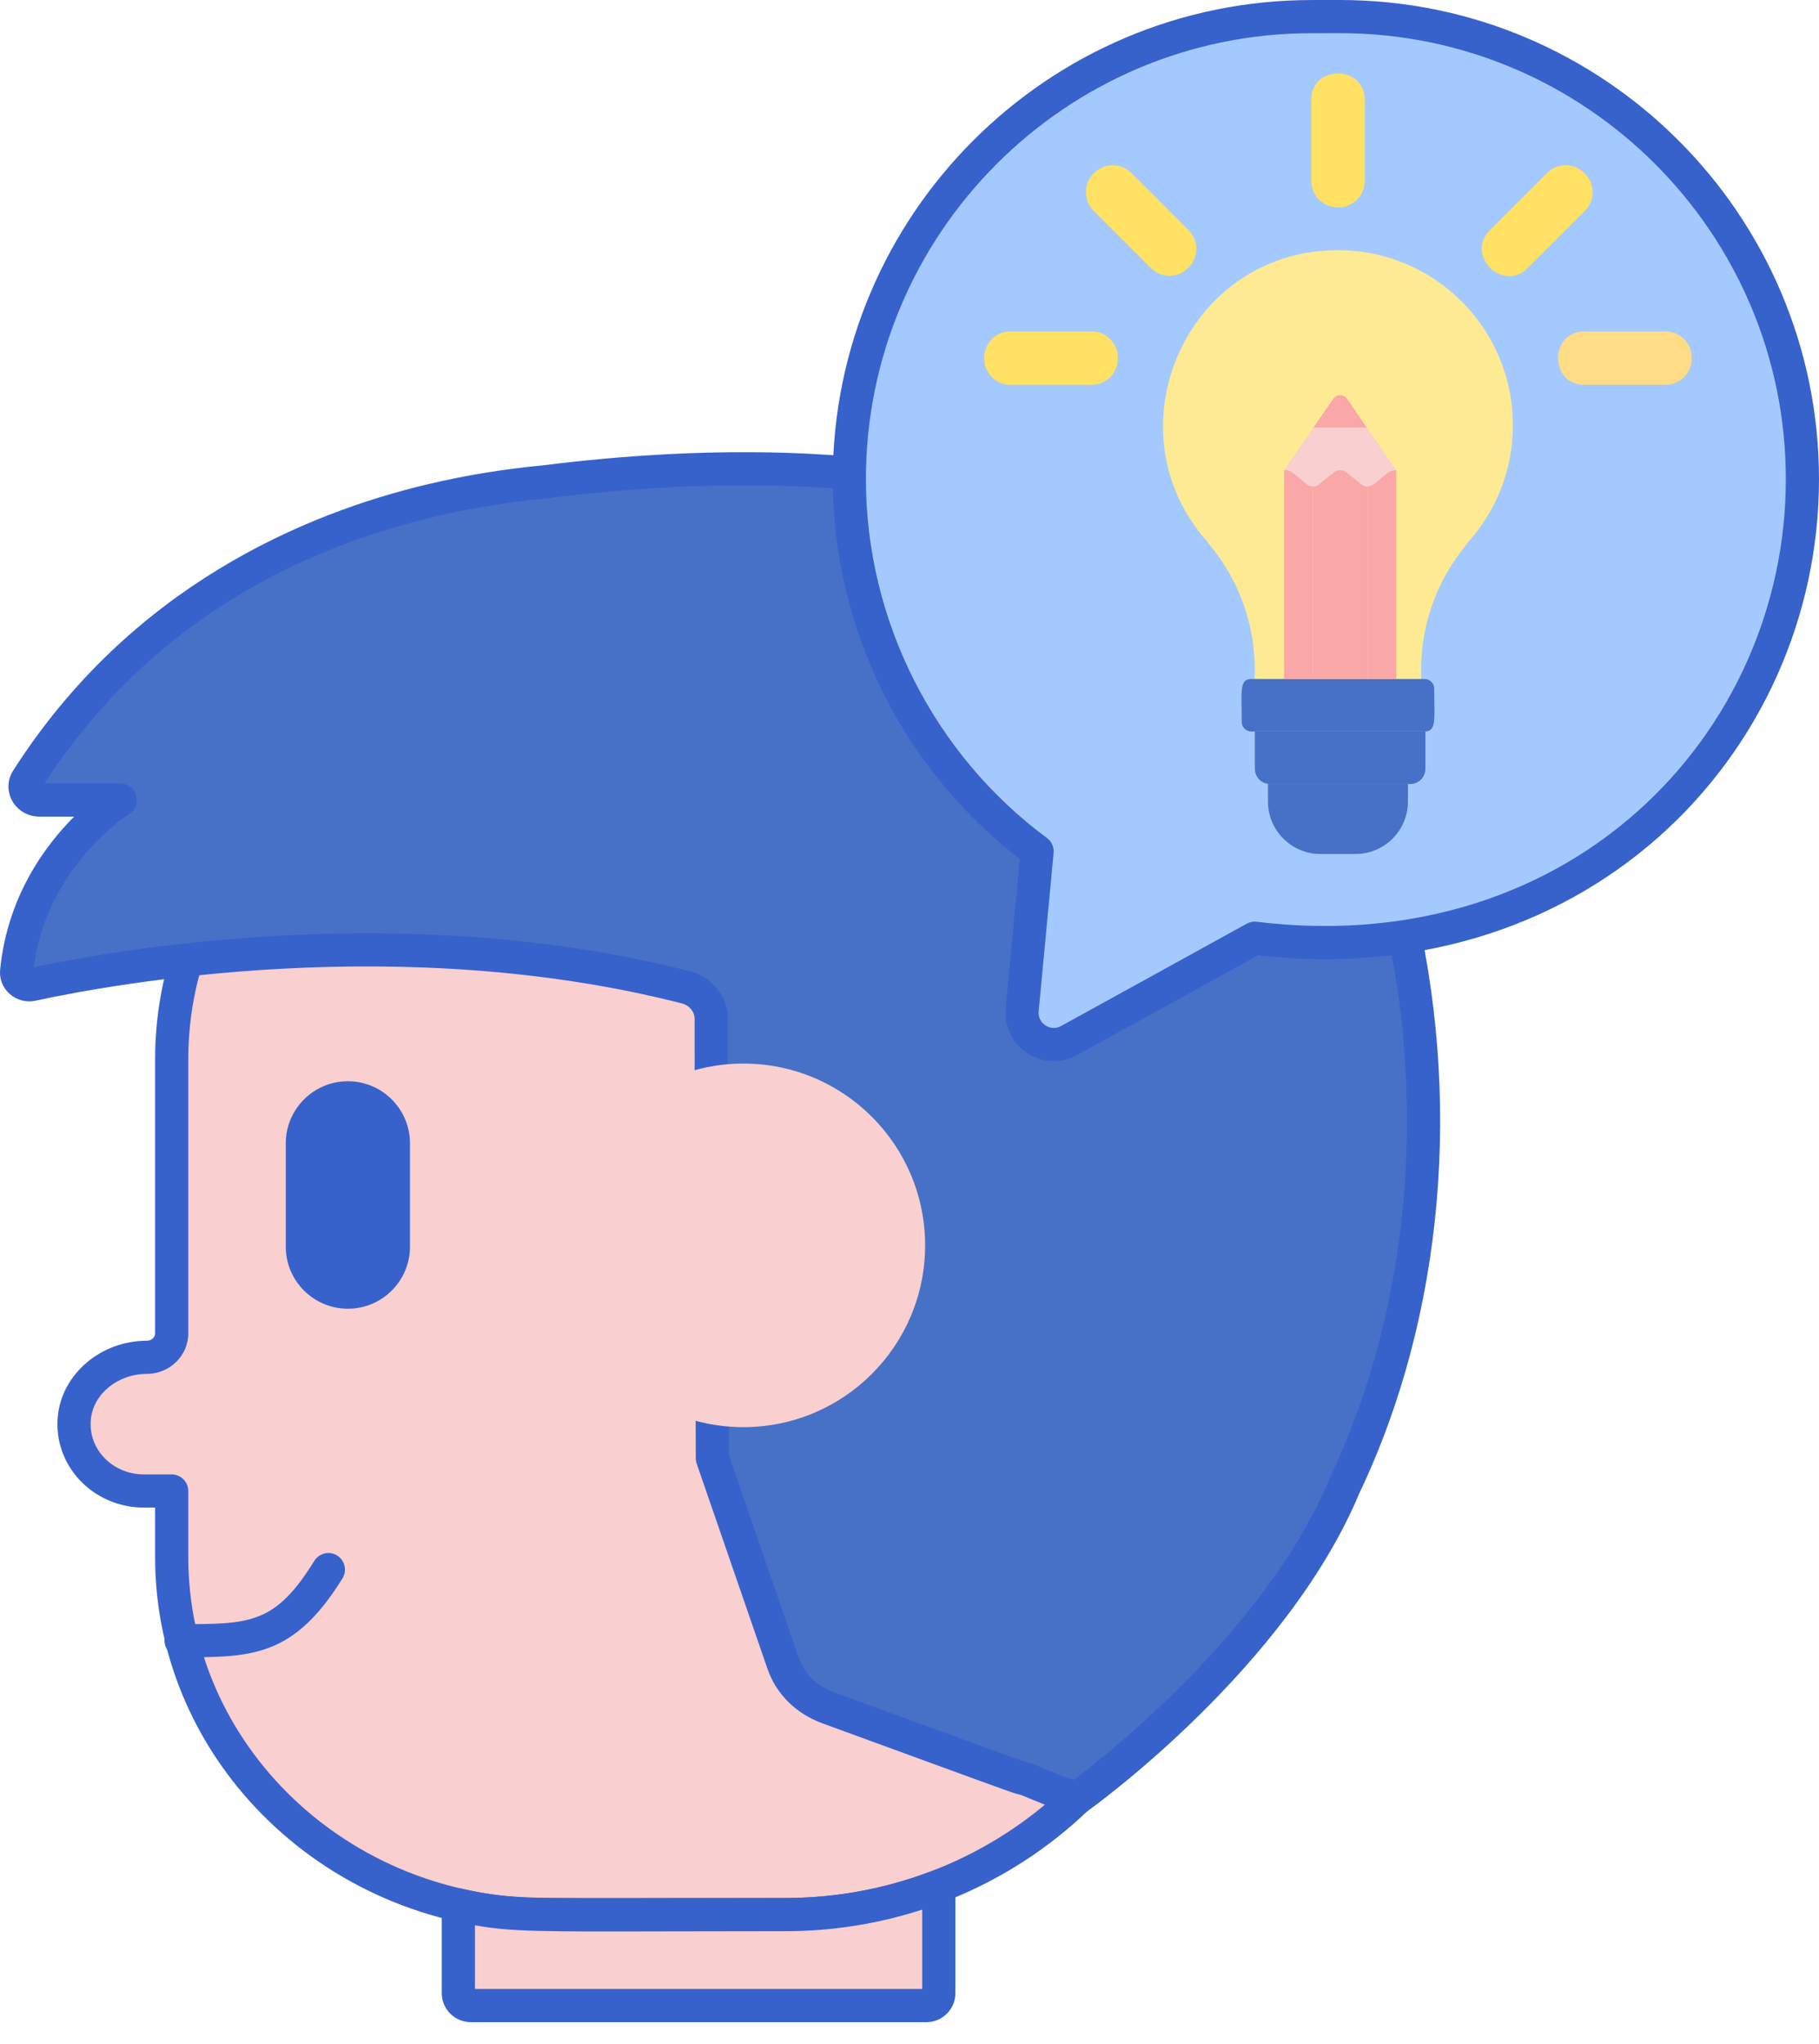 <svg width="73" height="82" viewBox="0 0 73 82" fill="none" xmlns="http://www.w3.org/2000/svg">
<path d="M31.508 28.151H21.855C13.59 28.151 6.89 34.572 6.89 42.491V53.489C6.89 54.018 6.442 54.447 5.89 54.447C4.428 54.447 3.123 55.471 2.984 56.865C2.825 58.465 4.133 59.81 5.769 59.81H6.89V62.464C6.89 70.383 13.59 76.803 21.855 76.803H31.508C40.639 76.803 48.042 69.71 48.042 60.959V43.995C48.042 35.245 40.639 28.151 31.508 28.151Z" fill="#F9CFCF"/>
<path d="M31.508 77.469H21.855C13.236 77.469 6.225 70.738 6.225 62.464V60.476H5.769C4.771 60.476 3.82 60.059 3.162 59.333C2.528 58.632 2.23 57.732 2.322 56.8C2.491 55.108 4.058 53.783 5.89 53.783C6.075 53.783 6.225 53.651 6.225 53.489V42.492C6.225 34.218 13.236 27.487 21.855 27.487H31.508C40.992 27.487 48.707 34.893 48.707 43.996V60.96C48.707 70.063 40.992 77.469 31.508 77.469ZM21.855 28.817C13.97 28.817 7.556 34.951 7.556 42.491V53.489C7.556 54.384 6.809 55.113 5.89 55.113C4.734 55.113 3.748 55.911 3.646 56.931C3.591 57.485 3.769 58.021 4.148 58.439C4.555 58.888 5.145 59.145 5.769 59.145H6.89C7.258 59.145 7.556 59.443 7.556 59.811V62.464C7.556 70.004 13.97 76.138 21.855 76.138H31.508C40.258 76.138 47.377 69.329 47.377 60.959V43.995C47.377 35.625 40.258 28.816 31.508 28.816L21.855 28.817Z" fill="#3762CC"/>
<path d="M7.269 66.481C6.901 66.481 6.603 66.183 6.603 65.816C6.603 65.449 6.901 65.151 7.269 65.151C10.018 65.151 11.047 65.151 12.613 62.614C12.807 62.302 13.216 62.204 13.529 62.398C13.841 62.591 13.938 63.001 13.745 63.313C11.789 66.481 10.087 66.481 7.269 66.481Z" fill="#3762CC"/>
<path d="M13.961 52.499C12.587 52.499 11.469 51.383 11.469 50.011V45.862C11.469 44.49 12.586 43.373 13.961 43.373C15.335 43.373 16.453 44.49 16.453 45.862V50.011C16.453 51.383 15.335 52.499 13.961 52.499Z" fill="#3762CC"/>
<path d="M56.027 35.961L56.026 35.962C54.558 30.041 50.54 25.058 45.137 22.12C45.137 22.119 45.14 22.115 45.14 22.115C38.355 18.023 27.831 18.574 21.873 19.328C20.531 19.453 19 19.677 17.365 20.062C17.364 20.062 17.36 20.063 17.36 20.063C11.99 21.329 5.523 24.33 1.09 31.268C0.86 31.628 1.134 32.093 1.578 32.093H4.823C4.823 32.093 1.119 34.381 0.669 38.968C0.636 39.3 0.953 39.565 1.29 39.492C4.174 38.868 16.009 36.663 27.529 39.606C28.125 39.759 28.543 40.276 28.543 40.872C28.543 44.766 28.536 41.637 28.589 58.494L31.426 66.715C31.697 67.498 32.301 68.165 33.242 68.508C41.401 71.486 40.798 71.282 41.156 71.358L41.157 71.36C42.81 72.032 42.351 71.868 43.24 72.124C43.24 72.124 51.06 66.531 53.955 59.612C57.494 52.18 57.877 43.372 56.027 35.961Z" fill="#4671C6"/>
<path d="M43.239 72.789C43.178 72.789 43.116 72.78 43.055 72.763L42.743 72.674C42.323 72.556 42.295 72.544 41.6 72.259L40.953 71.996C40.72 71.949 40.638 71.919 37.367 70.724L33.012 69.133C31.938 68.741 31.151 67.959 30.796 66.931L27.959 58.711C27.935 58.641 27.923 58.569 27.923 58.496L27.899 50.791C27.877 43.803 27.877 43.803 27.877 42.019V40.872C27.877 40.584 27.666 40.328 27.364 40.251C16.119 37.378 4.67 39.441 1.429 40.142C1.059 40.223 0.668 40.121 0.386 39.869C0.109 39.622 -0.03 39.27 0.005 38.904C0.292 35.98 1.792 33.941 2.976 32.758H1.576C1.12 32.758 0.703 32.514 0.488 32.12C0.276 31.734 0.292 31.281 0.529 30.91C5.23 23.551 12.193 20.598 17.207 19.416C17.213 19.414 17.219 19.413 17.225 19.412C18.712 19.062 20.255 18.811 21.811 18.665C27.631 17.929 38.477 17.32 45.483 21.545C45.501 21.555 45.517 21.566 45.533 21.578C51.123 24.646 55.175 29.811 56.663 35.766C56.666 35.777 56.669 35.788 56.672 35.8C58.718 43.995 57.946 52.779 54.554 59.898C51.633 66.881 43.952 72.432 43.626 72.665C43.513 72.746 43.377 72.789 43.239 72.789ZM41.45 70.762L42.104 71.029C42.757 71.296 42.756 71.296 43.104 71.394L43.106 71.394C44.459 70.371 50.842 65.324 53.34 59.355C56.61 52.49 57.352 44.048 55.39 36.157C55.387 36.146 55.383 36.134 55.381 36.123C53.983 30.486 50.133 25.595 44.819 22.704C44.785 22.686 44.752 22.665 44.722 22.64C38.057 18.672 27.606 19.274 21.957 19.988C20.436 20.131 18.949 20.373 17.517 20.71C17.511 20.712 17.505 20.713 17.499 20.714C10.64 22.336 5.355 25.94 1.779 31.428H4.822C5.12 31.428 5.381 31.626 5.462 31.912C5.544 32.198 5.425 32.503 5.172 32.659C5.14 32.68 1.868 34.765 1.357 38.798C4.928 38.044 16.397 36.076 27.693 38.962C28.585 39.191 29.208 39.976 29.208 40.873V42.019C29.207 43.803 29.207 43.803 29.229 50.787L29.253 58.381L32.054 66.498C32.211 66.951 32.583 67.561 33.468 67.883L37.823 69.474C40.835 70.575 41.081 70.665 41.228 70.694L41.292 70.707C41.349 70.719 41.401 70.737 41.45 70.762Z" fill="#3762CC"/>
<path d="M29.835 57.249C33.862 57.249 37.127 53.984 37.127 49.957C37.127 45.929 33.862 42.664 29.835 42.664C25.807 42.664 22.542 45.929 22.542 49.957C22.542 53.984 25.807 57.249 29.835 57.249Z" fill="#F9CFCF"/>
<path d="M31.508 76.803C21.094 76.803 20.616 76.918 18.395 76.414V79.954C18.395 80.229 18.617 80.451 18.892 80.451H37.18C37.455 80.451 37.677 80.229 37.677 79.954V75.659C35.77 76.394 33.69 76.803 31.508 76.803Z" fill="#F9CFCF"/>
<path d="M37.18 81.117H18.892C18.251 81.117 17.729 80.596 17.729 79.955V76.414C17.729 76.212 17.822 76.02 17.98 75.894C18.138 75.768 18.344 75.721 18.542 75.765C20.286 76.161 20.896 76.159 26.743 76.145C28.049 76.142 29.614 76.138 31.508 76.138C33.551 76.138 35.545 75.768 37.438 75.038C37.642 74.96 37.872 74.987 38.053 75.111C38.234 75.235 38.342 75.44 38.342 75.659V79.954C38.342 80.595 37.821 81.117 37.18 81.117ZM19.06 79.787H37.011V76.602C35.239 77.177 33.392 77.469 31.508 77.469C29.616 77.469 28.052 77.473 26.746 77.476C21.789 77.489 20.489 77.492 19.06 77.232V79.787Z" fill="#3762CC"/>
<path d="M53.768 0.665L52.635 0.666C42.385 0.671 34.081 8.984 34.086 19.233C34.089 25.351 37.053 30.774 41.621 34.153L41.022 40.504C40.926 41.523 42.009 42.234 42.907 41.74L50.356 37.636C63.261 39.223 72.34 29.881 72.334 19.214C72.33 8.965 64.017 0.66 53.768 0.665Z" fill="#A4C9FF"/>
<path d="M42.291 42.564C41.92 42.564 41.55 42.457 41.227 42.245C40.624 41.85 40.292 41.158 40.36 40.441L40.924 34.459C36.221 30.835 33.423 25.172 33.42 19.233C33.415 8.634 42.034 0.006 52.634 0.001L53.767 0C53.77 0 53.774 0 53.777 0C64.373 0 72.995 8.617 73 19.214C73.003 24.719 70.655 29.955 66.559 33.58C62.31 37.34 56.61 39.021 50.49 38.322L43.227 42.322C42.934 42.483 42.612 42.564 42.291 42.564ZM53.768 1.33L52.635 1.331C42.769 1.336 34.746 9.367 34.751 19.233C34.754 24.877 37.47 30.255 42.017 33.617C42.204 33.756 42.305 33.983 42.283 34.215L41.684 40.566C41.653 40.896 41.865 41.072 41.957 41.133C42.049 41.194 42.295 41.317 42.586 41.157L50.035 37.053C50.158 36.986 50.298 36.958 50.438 36.976C56.256 37.691 61.668 36.131 65.677 32.584C69.488 29.211 71.671 24.338 71.669 19.215C71.664 9.352 63.638 1.33 53.776 1.33C53.774 1.33 53.771 1.33 53.768 1.33Z" fill="#3762CC"/>
<path d="M58.874 21.796C60.018 20.547 60.716 18.884 60.716 17.057C60.716 13.179 57.572 10.036 53.695 10.036C47.557 10.036 44.438 17.343 48.515 21.797H48.497C49.756 23.287 50.44 25.2 50.351 27.238C51.315 27.238 50.943 27.238 53.344 27.238C56.482 27.238 55.617 27.238 57.039 27.238C56.95 25.203 57.632 23.289 58.893 21.797L58.874 21.796Z" fill="#FFEA94"/>
<path d="M56.032 27.237V18.86L54.056 15.996C53.924 15.805 53.641 15.805 53.509 15.996L51.533 18.86V27.237H56.032Z" fill="#F9CFCF"/>
<path d="M61.302 10.756L63.606 8.452C64.016 8.042 64.016 7.376 63.606 6.965L63.576 6.936C63.166 6.525 62.5 6.525 62.09 6.936L59.786 9.239C58.794 10.232 60.312 11.746 61.302 10.756Z" fill="#FFE164"/>
<path d="M53.714 8.317H53.675C53.094 8.317 52.623 7.846 52.623 7.264V3.995C52.623 2.591 54.767 2.607 54.767 3.995V7.264C54.767 7.846 54.296 8.317 53.714 8.317Z" fill="#FFE164"/>
<path d="M47.703 10.726L47.673 10.756C47.263 11.167 46.597 11.167 46.187 10.756L43.883 8.452C43.473 8.042 43.473 7.376 43.883 6.966L43.913 6.936C44.323 6.526 44.989 6.526 45.399 6.936L47.703 9.24C48.114 9.65 48.114 10.316 47.703 10.726Z" fill="#FFE164"/>
<path d="M63.582 13.293H66.84C67.42 13.293 67.891 13.764 67.891 14.345V14.386C67.891 14.967 67.42 15.438 66.84 15.438H63.582C62.178 15.438 62.181 13.293 63.582 13.293Z" fill="#FFDC85"/>
<path d="M39.499 14.386V14.345C39.499 13.764 39.969 13.293 40.55 13.293H43.808C44.389 13.293 44.86 13.764 44.86 14.345V14.386C44.86 14.967 44.389 15.438 43.808 15.438H40.55C39.969 15.438 39.499 14.967 39.499 14.386Z" fill="#FFE164"/>
<path d="M57.172 29.343H50.218C50.005 29.343 49.833 29.171 49.833 28.959C49.833 27.754 49.721 27.237 50.218 27.237H57.172C57.384 27.237 57.556 27.41 57.556 27.622C57.557 28.827 57.669 29.343 57.172 29.343Z" fill="#4671C6"/>
<path d="M56.597 31.45H50.968C50.632 31.45 50.36 31.178 50.36 30.842V29.344H57.205V30.842C57.205 31.178 56.933 31.45 56.597 31.45Z" fill="#4671C6"/>
<path d="M54.397 34.258H52.993C51.83 34.258 50.886 33.315 50.886 32.152V31.45H56.503V32.152C56.503 33.315 55.56 34.258 54.397 34.258Z" fill="#4671C6"/>
<path d="M56.032 27.238V18.868C55.616 18.808 55.267 19.515 54.876 19.515V27.238H56.032Z" fill="#F9A7A7"/>
<path d="M54.876 27.238V19.515C54.791 19.515 54.706 19.491 54.645 19.442L54.013 18.936C53.892 18.839 53.673 18.839 53.551 18.936L52.92 19.442C52.859 19.491 52.774 19.515 52.689 19.515V27.238H54.876Z" fill="#F9A7A7"/>
<path d="M52.689 27.237V19.515C52.604 19.515 52.519 19.49 52.459 19.441C51.898 18.993 51.796 18.829 51.533 18.867V27.237H52.689Z" fill="#F9A7A7"/>
<path d="M54.852 17.15L54.056 15.996C53.924 15.805 53.641 15.805 53.509 15.996L52.713 17.15H54.852Z" fill="#F9A7A7"/>
</svg>
